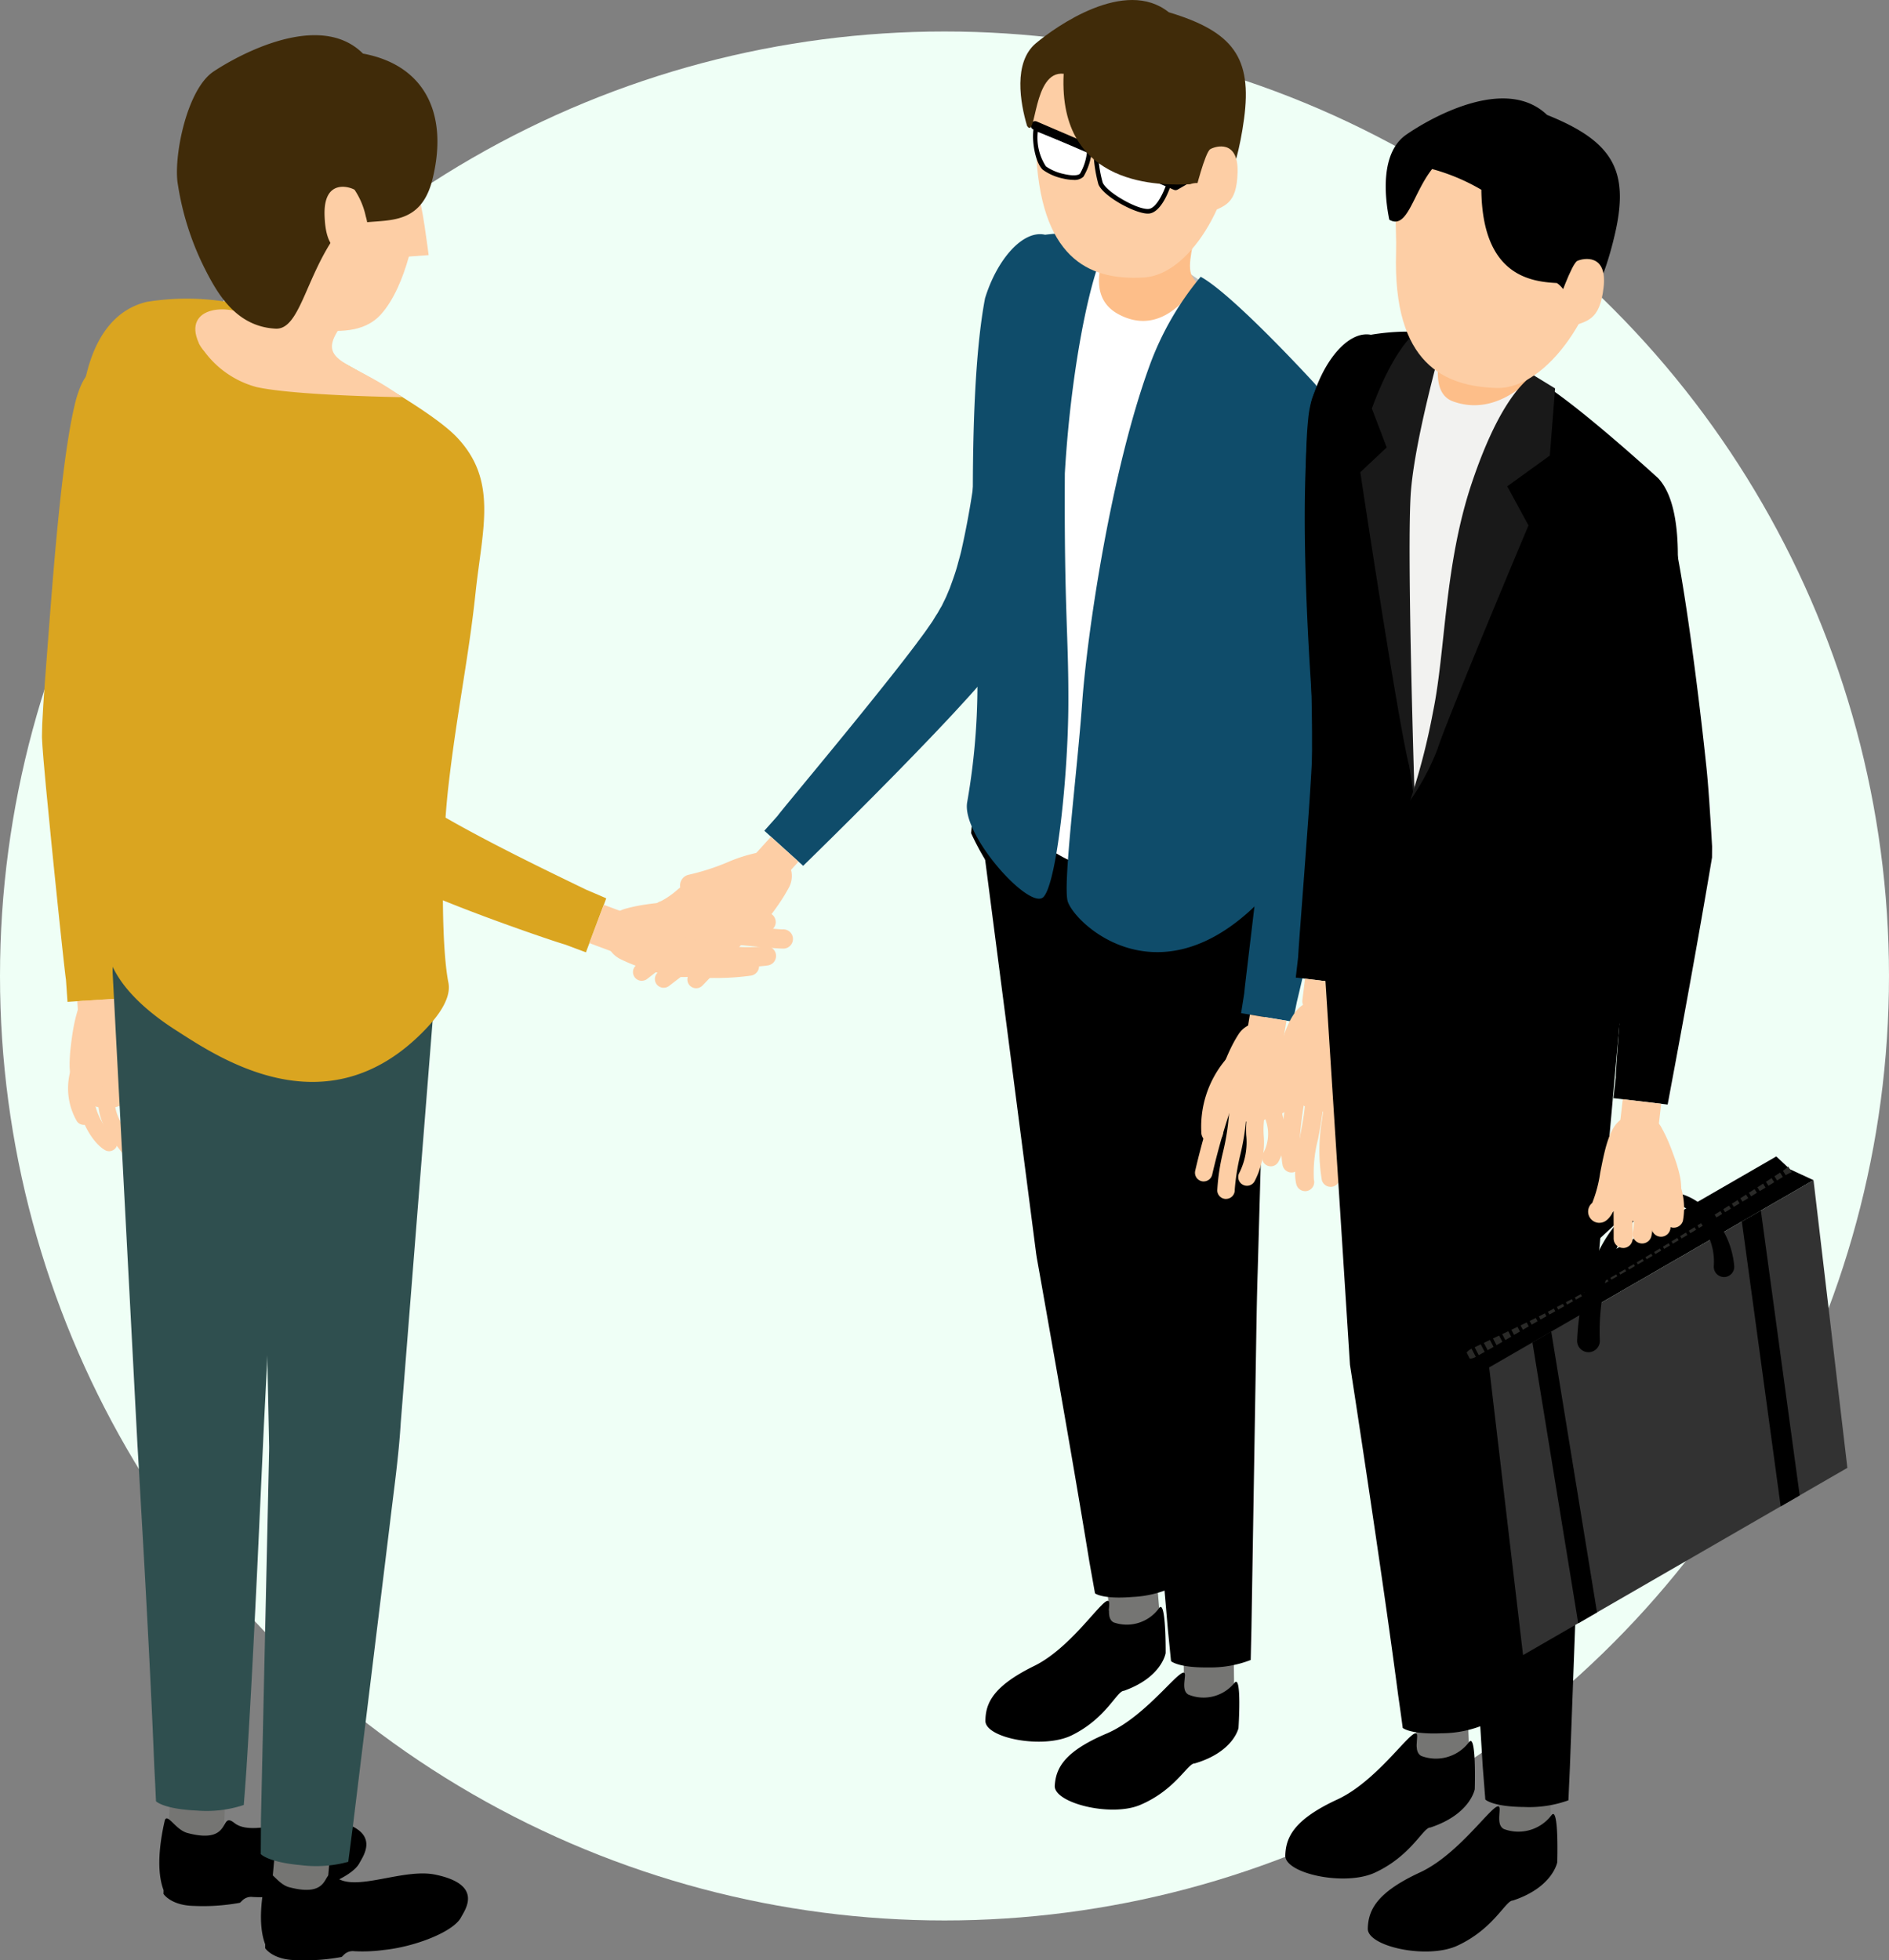 <svg xmlns="http://www.w3.org/2000/svg" xmlns:xlink="http://www.w3.org/1999/xlink" width="180" height="186.786" viewBox="0 0 180 186.786">
  <rect x="0" y="0" width="180" height="186.786" fill="#808080" stroke="none"/>
  <defs>
    <clipPath id="clip-path">
      <rect id="長方形_91" data-name="長方形 91" width="172.036" height="186.786" fill="none"/>
    </clipPath>
  </defs>
  <g id="グループ_255" data-name="グループ 255" transform="translate(-220 -3303)">
    <circle id="楕円形_29" data-name="楕円形 29" cx="90" cy="90" r="90" transform="translate(220 3306)" fill="#effff6"/>
    <g id="グループ_104" data-name="グループ 104" transform="translate(224 3303)">
      <g id="グループ_103" data-name="グループ 103" clip-path="url(#clip-path)">
        <path id="パス_675" data-name="パス 675" d="M316.464,474.771l.233-.206.145-.137.072-.07.088-.09.172-.185c.064-.072.137-.161.2-.243a5.207,5.207,0,0,0,.43-.639,4.485,4.485,0,0,0,.576-2.363l-.01-.189,0-.048-.008-.1-.016-.192-.127-1.534-4.755.413.124,1.5.016.187.008.094,0,.047,0,.024,0-.014a.294.294,0,0,1,.032-.168,1.854,1.854,0,0,1-.289.286,1.311,1.311,0,0,0-.408.77.959.959,0,0,0-.01.266.579.579,0,0,0,.071.241.372.372,0,0,0,.344.2l.269.013a.172.172,0,0,1,.1.019.793.793,0,0,1,.2.094c.021.021.111.067.177.115a1.691,1.691,0,0,1,.208.168l.026.025.046.036.093.076c.061.052.123.106.184.163s.122.117.182.179.1.11.244.248q.36.353.719.75l.352.4.023.006a.317.317,0,0,0,.042.006.365.365,0,0,0,.071-.029.926.926,0,0,0,.179-.126" transform="translate(-211.925 -317.467)" fill="#757573"/>
        <path id="パス_676" data-name="パス 676" d="M291.475,226.5a6.253,6.253,0,0,0-6.175-5.679l-3.17.195c-3.053.187-6.084,2.615-5.691,5.661l4.646,35.86.582,4.5.145,1.126.073.563.036.281.058.377.4,2.238,1.575,8.925c1.039,5.951,2.073,11.906,3.044,17.854l.53,2.966s.7.585,3.584.344a10.243,10.243,0,0,0,3.981-1l-.162-3.052c-.385-5.992-.827-11.936-1.274-17.888l-.687-8.922-.176-2.231-.035-.467,0-.077,0-.139-.008-.279-.035-1.113-.137-4.452Z" transform="translate(-187.186 -149.538)"/>
        <path id="パス_677" data-name="パス 677" d="M341.085,494.054l.232-.96.105-.944-.031-2.035-4.772.071.031,2.037.028-.25-.232.96a.976.976,0,0,0,.719,1.178l2.742.663a.976.976,0,0,0,1.178-.719" transform="translate(-227.829 -331.914)" fill="#757573"/>
        <path id="パス_678" data-name="パス 678" d="M330.337,257.167a6.263,6.263,0,0,0-5.838-6.043l-3.176.012c-3.058.011-6.224,2.254-6.007,5.308l2.57,34.376c.112,1.439.2,2.878.331,4.316l.371,4.316.743,8.631,1.485,17.257.3,3.014s.655.639,3.553.6a10.533,10.533,0,0,0,4.04-.709l.07-3.016.281-17.017.141-8.507c.049-2.836.081-5.671.175-8.508Z" transform="translate(-213.531 -170.066)"/>
        <path id="パス_679" data-name="パス 679" d="M311.386,494.093c.1-1.643-3.4,3.776-7.468,5.5s-4.832,3.321-4.937,4.964,5.335,3.021,8.132,1.839c3.391-1.433,4.545-4,5.2-3.957,3.7-1.084,4.174-3.363,4.174-3.363s.339-5.217-.384-4.314a3.79,3.79,0,0,1-4.393,1.116c-.566-.33-.366-1.153-.326-1.781" transform="translate(-202.474 -334.402)"/>
        <path id="パス_680" data-name="パス 680" d="M290.307,472.885c.013-1.646-3.181,3.961-7.148,5.906s-4.637,3.587-4.65,5.233,5.5,2.717,8.222,1.38c3.305-1.621,4.313-4.248,4.972-4.243,3.632-1.289,3.979-3.592,3.979-3.592s.046-5.228-.626-4.286a3.79,3.79,0,0,1-4.323,1.361c-.583-.3-.431-1.131-.426-1.76" transform="translate(-188.611 -320.044)"/>
        <path id="パス_681" data-name="パス 681" d="M239.411,107.74A70.99,70.99,0,0,0,241.853,94.2a83.662,83.662,0,0,0,.328-11.8,14.708,14.708,0,0,0-.2-1.6,4.137,4.137,0,0,0-3.374-3.1,3.374,3.374,0,0,0-3.381,2.5,9.745,9.745,0,0,0-.428,1.858c-.378,2.778-.619,7.064-1.031,11.411A81.786,81.786,0,0,1,232,105.166c-.089.371-.208.775-.33,1.233s-.28.941-.46,1.45l-.285.79-.335.8c-.12.269-.255.524-.385.8-.065.141-.143.25-.215.381l-.11.191-.055.1-.028.049-.014.025-.007.013-.137.212q-.171.271-.341.558c-.136.21-.323.465-.485.7-.321.476-.724.994-1.1,1.509-.78,1.035-1.615,2.109-2.464,3.18-1.7,2.145-3.441,4.293-5.013,6.211-3.145,3.838-5.592,6.768-5.716,6.972l-1.271,1.428,3.7,3.343,1.374-1.348c1.586-1.553,4.578-4.514,7.867-7.875,1.643-1.686,3.363-3.462,5.016-5.24.827-.9,1.638-1.769,2.421-2.672l.582-.666.58-.7.284-.346c.048-.06.091-.107.144-.178l.159-.217.615-.863L236,115l-.153.237,0,0,0-.005.014-.019.027-.039.054-.078.107-.156.21-.31c.136-.2.282-.41.4-.607.229-.393.453-.777.658-1.148l.53-1.062c.167-.342.3-.664.435-.978.284-.629.472-1.191.672-1.709.183-.514.325-.972.455-1.378" transform="translate(-144.416 -52.607)" fill="#0f4c6a"/>
        <path id="パス_682" data-name="パス 682" d="M213.267,250.869l1.335-1.475-2.624-2.37-1.33,1.469a.8.8,0,0,0,.056,1.124l1.435,1.307a.8.8,0,0,0,1.127-.056" transform="translate(-142.516 -167.289)" fill="#fdcea5"/>
        <path id="パス_683" data-name="パス 683" d="M192.444,255.537a6.585,6.585,0,0,1,1.2-1.239,16.029,16.029,0,0,1,1.413-1c.489-.315.988-.62,1.5-.91a16.971,16.971,0,0,1,1.6-.8,2.323,2.323,0,0,1,2.957,3.219,16.913,16.913,0,0,1-.93,1.53c-.333.485-.679.956-1.035,1.417a16.017,16.017,0,0,1-1.121,1.322,6.583,6.583,0,0,1-1.336,1.088,3.213,3.213,0,0,1-4.249-4.627" transform="translate(-129.927 -170.256)" fill="#fdcea5"/>
        <path id="パス_684" data-name="パス 684" d="M177.726,266.975a.836.836,0,0,1-.45-1.542l6.7-4.267a.836.836,0,0,1,.9,1.411l-6.7,4.267a.832.832,0,0,1-.448.131" transform="translate(-119.793 -176.778)" fill="#fdcea5"/>
        <path id="パス_685" data-name="パス 685" d="M189.431,255.441a1.045,1.045,0,0,1-.208-2.07,22.1,22.1,0,0,0,3.569-1.138,14.824,14.824,0,0,1,4.26-1.172,1.045,1.045,0,0,1,.151,2.085,13.1,13.1,0,0,0-3.661,1.038,24.076,24.076,0,0,1-3.9,1.235,1.056,1.056,0,0,1-.209.021" transform="translate(-127.579 -170.021)" fill="#fdcea5"/>
        <path id="パス_686" data-name="パス 686" d="M175.325,273.3a.836.836,0,0,1-.514-1.5l7.817-6.07a.836.836,0,0,1,1.026,1.321l-7.817,6.069a.833.833,0,0,1-.512.176" transform="translate(-118.167 -179.84)" fill="#fdcea5"/>
        <path id="パス_687" data-name="パス 687" d="M181.775,277.615a.836.836,0,0,1-.509-1.5l6.528-5a.836.836,0,0,1,1.016,1.328l-6.528,5a.831.831,0,0,1-.507.172" transform="translate(-122.535 -183.489)" fill="#fdcea5"/>
        <path id="パス_688" data-name="パス 688" d="M191.35,274.113a.836.836,0,0,1-.6-1.414c.052-.054,5.189-5.419,6.334-6.709a.836.836,0,0,1,1.251,1.11c-1.167,1.314-6.165,6.534-6.377,6.755a.834.834,0,0,1-.6.258" transform="translate(-129.019 -179.942)" fill="#fdcea5"/>
        <path id="パス_689" data-name="パス 689" d="M364.488,142.988c-.464-7.116-1.41-18.126-2.342-23.248a15.63,15.63,0,0,0-.372-1.545c-1.668-3.636-5.788-3.722-6.78.092a9.522,9.522,0,0,0-.226,1.93c-.145,5.414,1.213,16.532,1.872,22.787.089.851.2,1.948.336,3.217,0,.2,0,.414.016.634q-.02.464-.041.954c-.009.32-.035.674-.063,1.037s-.053.729-.079,1.1c-.246,3.027-.622,6.513-.992,9.811-.745,6.6-1.489,12.511-1.525,13.079-.284,1.791-.3,1.89-.3,1.89l4.92.816s.095-.392.392-1.882c.512-2.117,1.882-8.05,3.157-14.252.636-3.107,1.254-6.262,1.706-9.117.11-.72.219-1.4.3-2.12q.03-.263.061-.52c.019-.174.042-.322.051-.559.022-.422.043-.868.047-1.236-.04-1.137-.085-2.114-.135-2.873" transform="translate(-239.73 -78.183)" fill="#0f4c6a"/>
        <path id="パス_690" data-name="パス 690" d="M359.043,302.078l.327-1.961-3.488-.579-.326,1.955a.8.8,0,0,0,.654.917l1.914.324a.8.8,0,0,0,.918-.656" transform="translate(-240.782 -202.853)" fill="#fdcea5"/>
        <path id="パス_691" data-name="パス 691" d="M314.195,69.9l4,1.463,3.92,2.631-.148,2.044-9.113-3.886Z" transform="translate(-211.873 -47.335)" fill="#c0c0be"/>
        <path id="パス_692" data-name="パス 692" d="M304.955,60.785c.948.957,6.813,1.381,7.8,1.737-.21,1.51-1.006,3.973-.461,4.926,1.029,1.8,3.34,3.188,6.69,6.384l-11.875.522v0l-7.774-8.67c3.111,1.281,4.6.8,5.3-.525.494-.942.336-2.914.32-4.378" transform="translate(-202.715 -41.165)" fill="#fdbe89"/>
        <path id="パス_693" data-name="パス 693" d="M283.507,231.346c5.636,3.819,14.14,3.368,16.039,1.45s1.528-4.681,1.382-6.945-2.864-7.043-2.864-7.043-22.191-11.628-22.531-9.987c-.4,1.907-1.239,11.881-1.239,11.881a25.048,25.048,0,0,0,9.212,10.644" transform="translate(-185.757 -141.31)"/>
        <path id="パス_694" data-name="パス 694" d="M291,69.29c.037.3-3.028,5.359.642,7.385,4.712,2.6,7.72-3.259,7.72-3.259l6.253,6.908-2.89,48.224s-9.4,3.87-16.708-.324c-7.611-4.365-6.732-8.411-6.732-8.411l5.236-50.29A15.5,15.5,0,0,1,291,69.29" transform="translate(-189.115 -46.76)" fill="#fff"/>
        <path id="パス_695" data-name="パス 695" d="M326.953,104.858c-.984,5.506-2.356,10.2-3.536,16.476-1.057,5.625-1.616,13.8-1.221,16.936.187,1.481-1.34,3.046-2.339,3.941-9.1,8.15-16.521,1.157-17.25-.95-.515-1.49.881-12.208,1.369-18.981.484-6.716,2.768-22.109,6.425-32.118a28.419,28.419,0,0,1,4.866-8.455c3.107,1.692,10.86,10.176,10.86,10.176,1.962,2.258,1.81,7.469.826,12.975" transform="translate(-204.855 -55.333)" fill="#0f4c6a"/>
        <path id="パス_696" data-name="パス 696" d="M274.763,75.009c-1.884,9.844-.965,30.187-.754,34.875a64.874,64.874,0,0,1-.947,13.14c-.579,3.134,6,10.413,7.274,9.037s2.334-11.573,2.364-18.322-.406-8.835-.335-22.039c.647-11.228,2.971-21.559,4.542-22.274-2.273-1.045-6.424-.463-6.424-.463-2.089-.487-4.57,2.312-5.719,6.045" transform="translate(-184.898 -46.594)" fill="#0f4c6a"/>
        <path id="パス_697" data-name="パス 697" d="M311.467,15.744c.338,5.8-3.839,13.808-8.561,14.083s-9.653-1.294-10.248-11.521c-.139-2.379-.775-4.721-.15-7.614.385-1.781,2.132-3.654,4.712-4.672,9.68-3.821,13.91,3.926,14.248,9.724" transform="translate(-197.908 -3.387)" fill="#fdcea5"/>
        <path id="パス_698" data-name="パス 698" d="M293.308,37.96c-.224,1.186.187,3.215.806,3.766s3.008,1.291,3.558.672a5.848,5.848,0,0,0,.74-2.389Z" transform="translate(-198.592 -25.707)" fill="#fff"/>
        <path id="パス_699" data-name="パス 699" d="M296.438,42.215a4.635,4.635,0,0,1-1.027-.137,5.038,5.038,0,0,1-1.9-.824c-.717-.638-1.1-2.778-.876-3.971l.05-.262,5.507,2.21-.018.165a5.933,5.933,0,0,1-.8,2.512,1.242,1.242,0,0,1-.941.307m-3.41-4.583a5.029,5.029,0,0,0,.774,3.294,4.76,4.76,0,0,0,1.709.725c.757.18,1.361.166,1.539-.035a5.046,5.046,0,0,0,.666-2.1Z" transform="translate(-198.134 -25.071)"/>
        <path id="パス_700" data-name="パス 700" d="M311.092,45.026a13.877,13.877,0,0,0,.457,2.953c.431,1.035,3.433,2.712,4.568,2.646s1.954-2.567,1.972-2.756-7-2.843-7-2.843" transform="translate(-210.677 -30.492)" fill="#fff"/>
        <path id="パス_701" data-name="パス 701" d="M315.555,50.164c-1.237,0-4.231-1.634-4.71-2.782a13.794,13.794,0,0,1-.473-3.025l-.02-.338.317.12c7.172,2.713,7.157,2.862,7.138,3.069-.017.179-.86,2.878-2.178,2.954l-.074,0m-4.72-5.493a11.411,11.411,0,0,0,.416,2.542c.379.908,3.258,2.576,4.353,2.511.835-.048,1.58-1.908,1.738-2.446-.649-.346-4.13-1.7-6.506-2.607" transform="translate(-210.176 -29.81)"/>
        <path id="パス_702" data-name="パス 702" d="M305.7,42.341a.414.414,0,0,1-.163-.034l-13.383-5.744a.413.413,0,1,1,.326-.76l13.192,5.663,5.274-3.067a.413.413,0,1,1,.415.715l-5.453,3.171a.413.413,0,0,1-.208.056" transform="translate(-197.684 -24.223)"/>
        <path id="パス_703" data-name="パス 703" d="M302.978,1.169c6.167,1.856,7.942,4.359,7.171,10.137s-2.553,8.277-2.553,8.277-.586-2.73-2.6-2.027c-2.53.1-12.585.44-12.038-10.527-2.964-.33-2.573,6.392-3.49,4.96-.648-2.177-1.33-6.047.844-7.867,1.874-1.57,8.494-6.293,12.663-2.953" transform="translate(-195.603 0)" fill="#402b09"/>
        <path id="パス_704" data-name="パス 704" d="M341.537,49.634c1.65-.748,2.819-.816,2.9-3.948s-2.1-2.484-2.6-2.194-1.454,4.124-1.454,4.124Z" transform="translate(-230.51 -29.278)" fill="#fdcea5"/>
        <path id="パス_705" data-name="パス 705" d="M347.269,308.428a4.533,4.533,0,0,1,.153-1.417,11.064,11.064,0,0,1,.463-1.361c.181-.449.375-.9.589-1.338a12.258,12.258,0,0,1,.739-1.311,2.369,2.369,0,0,1,4.277.771,12.239,12.239,0,0,1,.235,1.486c.046.49.072.976.085,1.46a11.133,11.133,0,0,1-.041,1.437,4.534,4.534,0,0,1-.352,1.381,3.226,3.226,0,0,1-6.146-1.107" transform="translate(-235.171 -204.483)" fill="#fdcea5"/>
        <path id="パス_706" data-name="パス 706" d="M341.213,327.475a.831.831,0,0,1-.808-1.03,70.662,70.662,0,0,1,2.237-7.669c.117-.33.217-.609.3-.875a.831.831,0,0,1,1.585.5c-.09.283-.2.579-.32.929a69.21,69.21,0,0,0-2.189,7.51.832.832,0,0,1-.806.632" transform="translate(-230.513 -214.895)" fill="#fdcea5"/>
        <path id="パス_707" data-name="パス 707" d="M343.268,319.972h-.035a1.039,1.039,0,0,1-1-1.073,9.921,9.921,0,0,1,2.276-6.813,1.039,1.039,0,0,1,1.689,1.212,7.916,7.916,0,0,0-1.888,5.67,1.039,1.039,0,0,1-1.038,1" transform="translate(-231.763 -211.057)" fill="#fdcea5"/>
        <path id="パス_708" data-name="パス 708" d="M347.781,333.185a.831.831,0,0,1-.83-.8,19.9,19.9,0,0,1,.534-3.608,22.819,22.819,0,0,0,.637-4.585.831.831,0,0,1,1.655-.155,22.194,22.194,0,0,1-.661,5.063,21.13,21.13,0,0,0-.5,3.215.831.831,0,0,1-.8.865h-.036" transform="translate(-234.96 -218.937)" fill="#fdcea5"/>
        <path id="パス_709" data-name="パス 709" d="M353.975,333.589a.832.832,0,0,1-.718-1.249,6.474,6.474,0,0,0,.648-3.584,10.351,10.351,0,0,1,.153-2.363.831.831,0,0,1,1.624.356,8.994,8.994,0,0,0-.114,1.986,8,8,0,0,1-.873,4.44.83.83,0,0,1-.719.414" transform="translate(-239.156 -220.596)" fill="#fdcea5"/>
        <path id="パス_710" data-name="パス 710" d="M361,329.434a.832.832,0,0,1-.718-1.249,3.865,3.865,0,0,0,.26-3.078,6.708,6.708,0,0,1-.194-2.015.831.831,0,0,1,1.655.16,5.389,5.389,0,0,0,.169,1.525,5.467,5.467,0,0,1-.452,4.243.831.831,0,0,1-.719.414" transform="translate(-243.911 -218.295)" fill="#fdcea5"/>
        <path id="パス_711" data-name="パス 711" d="M8.4,301.618a5.917,5.917,0,0,1-.239-1.677,14.485,14.485,0,0,1,.1-1.7c.063-.57.14-1.141.238-1.714a15.586,15.586,0,0,1,.4-1.727,2.522,2.522,0,0,1,4.679-.361,15.573,15.573,0,0,1,.663,1.644c.185.551.349,1.1.5,1.657a14.488,14.488,0,0,1,.361,1.668,5.929,5.929,0,0,1,.021,1.694,3.464,3.464,0,0,1-6.725.519" transform="translate(-5.526 -198.436)" fill="#fdcea5"/>
        <path id="パス_712" data-name="パス 712" d="M25.752,327.8a.794.794,0,0,1-.651-.338c-.105-.15-2.587-3.714-2.981-6.506a.794.794,0,1,1,1.572-.222c.341,2.419,2.686,5.782,2.709,5.816a.794.794,0,0,1-.649,1.25" transform="translate(-14.974 -216.745)" fill="#fdcea5"/>
        <path id="パス_713" data-name="パス 713" d="M25.281,310.148a.992.992,0,0,1-.989-.93,4.84,4.84,0,0,0-1.185-2.931A10.792,10.792,0,0,1,21.371,303a.992.992,0,1,1,1.891-.6,8.85,8.85,0,0,0,1.456,2.733,6.748,6.748,0,0,1,1.555,3.966.992.992,0,0,1-.928,1.053l-.064,0" transform="translate(-14.441 -204.319)" fill="#fdcea5"/>
        <path id="パス_714" data-name="パス 714" d="M19.6,327.049a.791.791,0,0,1-.626-.305l-.057-.073c-1.458-1.864-2.609-3.337-2.288-5.9a.794.794,0,0,1,1.575.2c-.239,1.907.59,2.967,1.963,4.724l.057.073a.794.794,0,0,1-.625,1.283" transform="translate(-11.227 -216.762)" fill="#fdcea5"/>
        <path id="パス_715" data-name="パス 715" d="M13.332,325.263a.79.79,0,0,1-.409-.114c-1.609-.97-2.98-4.207-2.62-6.186a.794.794,0,0,1,1.562.285,5.694,5.694,0,0,0,1.877,4.542.794.794,0,0,1-.41,1.474" transform="translate(-6.938 -215.566)" fill="#fdcea5"/>
        <path id="パス_716" data-name="パス 716" d="M9.19,320.456a.789.789,0,0,1-.669-.368,6.272,6.272,0,0,1-.657-4.57.794.794,0,0,1,1.541.384,4.735,4.735,0,0,0,.46,3.34.795.795,0,0,1-.675,1.214" transform="translate(-5.207 -213.267)" fill="#fdcea5"/>
        <path id="パス_717" data-name="パス 717" d="M9.058,134.779c.854-7.083,2.081-18.142,2.126-23.39a17.1,17.1,0,0,0-.065-1.744c-1.006-4.276-5.433-5.317-7.346-1.394a10.632,10.632,0,0,0-.668,2.046c-1.28,5.363-2.09,16.718-2.583,23.115-.066.873-.152,2-.251,3.3-.045.658-.093,1.361-.144,2.1q-.032.569-.066,1.165-.016.3-.032.605c-.006.091-.009.226-.012.354l-.009.385L0,141.707a3.654,3.654,0,0,0,.006.368q.019.342.039.688.049.631.1,1.278c.075.836.151,1.688.228,2.547l.5,5.121c.674,6.731,1.317,12.725,1.412,13.3l.148,2.11,5.487-.35s0-.444-.045-2.113c.044-2.195.079-8.35.1-14.7.006-1.582.012-3.178.018-4.729.007-.761.015-1.511.021-2.243,0-.382.019-.661.028-.971.025-.276.064-.456.09-.708l.538-3.679c.17-1.123.3-2.085.394-2.842" transform="translate(0 -71.654)" fill="#daa520"/>
        <path id="パス_718" data-name="パス 718" d="M14.455,296.975l-.14-2.182-3.89.248.14,2.185a.878.878,0,0,0,.933.821l2.136-.139a.878.878,0,0,0,.821-.932" transform="translate(-7.06 -199.639)" fill="#fdcea5"/>
        <path id="パス_719" data-name="パス 719" d="M42.462,535.595l.034-.455.023-.431.046-.86c.033-.577.058-1.144.079-1.705l-5.257-.224c-.021.554-.046,1.106-.077,1.655s-.05,1.107-.1,1.643a1.093,1.093,0,0,0,.992,1.149l3.1.3a1.1,1.1,0,0,0,1.16-1.07" transform="translate(-25.2 -360.225)" fill="#757573"/>
        <path id="パス_720" data-name="パス 720" d="M37.4,276.576a6.907,6.907,0,0,0-6.286-6.809l-3.5-.066c-3.372-.064-6.917,2.329-6.754,5.7l1.984,37.733.248,4.738.126,2.381.14,2.367.539,9.456c.345,6.3.678,12.611.928,18.9q.091,1.659.163,3.31s.682.739,3.874.886a11.291,11.291,0,0,0,4.49-.529q.138-1.7.252-3.379c.4-6.284.713-12.512,1.015-18.75l.433-9.353.216-4.647.237-4.661Z" transform="translate(-14.124 -182.646)" fill="#2f4f4f"/>
        <path id="パス_721" data-name="パス 721" d="M41.763,537.228c1.8,1.489,6.4-.856,9.472-.226,4.65.955,2.846,3.352,2.465,4.074-.738,1.395-4.421,2.807-7.35,3.106a14.875,14.875,0,0,1-2.807.12,1.183,1.183,0,0,0-.987.321l-.234.227a19.315,19.315,0,0,1-4.388.3c-2.191-.034-2.9-1.14-2.9-1.14l.005-.365c-.7-1.837-.373-4.5.1-6.572.208-.909,1.009.819,2.174,1.129,4.365,1.163,3.008-2.089,4.451-.971" transform="translate(-23.453 -363.537)"/>
        <path id="パス_722" data-name="パス 722" d="M72.981,551.495l.3-3.328-5.241-.467-.3,3.319a1.075,1.075,0,0,0,.974,1.168l3.1.283a1.077,1.077,0,0,0,1.169-.976" transform="translate(-45.872 -370.913)" fill="#757573"/>
        <path id="パス_723" data-name="パス 723" d="M80.791,285.242a6.923,6.923,0,0,0-6.082-7.022l-3.5-.17c-3.368-.162-6.981,2.114-6.916,5.472l.821,38.957.05,2.451.025,1.226c0,.408-.015.815-.022,1.222l-.108,4.888-.216,9.782-.434,19.583-.019,3.334s.643.775,3.826,1.06a11.579,11.579,0,0,0,4.512-.317l.43-3.312,2.354-19.247,1.177-9.628c.379-3.21.844-6.417,1.038-9.639Z" transform="translate(-43.542 -188.295)" fill="#2f4f4f"/>
        <path id="パス_724" data-name="パス 724" d="M71.763,553.229c1.8,1.489,6.4-.856,9.472-.226,4.65.955,2.846,3.352,2.465,4.074-.738,1.395-4.421,2.807-7.35,3.106a14.877,14.877,0,0,1-2.808.12,1.183,1.183,0,0,0-.986.321l-.234.227a19.311,19.311,0,0,1-4.387.3c-2.191-.034-2.9-1.14-2.9-1.14l.005-.365c-.7-1.837-.373-4.5.1-6.573.208-.909,1.009.819,2.174,1.129,4.365,1.163,3.008-2.089,4.451-.971" transform="translate(-43.769 -374.372)"/>
        <path id="パス_725" data-name="パス 725" d="M87.662,165.976c.757-3.183,1.9-7.4,2.947-11.388s2.01-7.794,2.455-10.272c.123-.688.2-1.267.239-1.722-.241-4.365-4.4-6.208-6.987-2.663a10.566,10.566,0,0,0-1.018,1.907,80.382,80.382,0,0,0-3.328,10.4c-1.073,4.062-2.02,8.278-2.635,11.421-.169.858-.381,1.956-.577,3.37l-.037.267q-.016.147-.033.3c-.021.2-.044.392-.062.617q-.02.367-.041.744c0,.163,0,.36.009.54l.013.277c0,.054,0,.075.012.156q.018.153.044.307a5.211,5.211,0,0,0,.134.593q.076.238.17.472c.031.075.066.16.1.225l.091.178c.062.118.127.236.2.352.127.2.247.369.379.551q.175.216.359.426a9.945,9.945,0,0,0,1.292,1.167,20.375,20.375,0,0,0,2.369,1.533c.78.442,1.561.841,2.345,1.221,1.568.76,3.15,1.444,4.693,2.08,3.084,1.266,6.009,2.33,8.234,3.114s3.749,1.278,4.021,1.351l2,.747,1.938-5.145s-.4-.182-1.923-.828c-.94-.46-2.736-1.318-4.953-2.418s-4.859-2.443-7.438-3.879c-1.285-.718-2.557-1.46-3.7-2.2-.571-.369-1.109-.738-1.578-1.09a7.7,7.7,0,0,1-1.055-.915c-.031-.045-.072-.091-.063-.1v0h0s.006-.006-.02.016c-.07.062-.159.129-.217.185q-.183.171-.378.329t-.4.3c-.129.095-.221.175-.341.256s-.232.154-.353.223-.19.125-.3.179a2.574,2.574,0,0,1-.3.142,1.854,1.854,0,0,1-.229.1c-.039.014-.079.026-.121.037a.644.644,0,0,0-.1.028.7.7,0,0,1-.162.034l-.044,0h-.011c.5-.042-1.126.094,1.109-.094l.117-.015q.235-.029.469-.05.468-.041.933-.049t.924.016l.052,0v.038l.02-.092.017-.1.007-.047.015-.077c.044-.208.073-.389.129-.627.194-.89.418-1.768.577-2.439" transform="translate(-53.219 -93.499)" fill="#daa520"/>
        <path id="パス_726" data-name="パス 726" d="M164.978,267.867l-2.033-.756-1.374,3.647,2.065.768a.882.882,0,0,0,1.134-.523l.721-2.015a.873.873,0,0,0-.514-1.122" transform="translate(-109.419 -180.893)" fill="#fdcea5"/>
        <path id="パス_727" data-name="パス 727" d="M51.159,88.109,55.678,89.4,60.2,91.982v2.259L49.868,90.691Z" transform="translate(-33.771 -59.669)" fill="#c0c0be"/>
        <path id="パス_728" data-name="パス 728" d="M31.959,268.034c6.5,3.753,15.816,2.582,17.753.323s1.309-5.268.968-7.747-3.708-7.519-3.708-7.519S21.648,242.065,21.4,243.9c-.283,2.128-.42,13.164-.42,13.164a27.615,27.615,0,0,0,10.975,10.975" transform="translate(-14.211 -165.032)" fill="#2f4f4f"/>
        <path id="パス_729" data-name="パス 729" d="M49.364,116.2c.646-6.133,2.16-10.7-1.775-14.848S25.646,88.477,25.639,88.445a23.878,23.878,0,0,0-7.585,0c-2.744.646-4.842,2.905-5.81,7.1-1.291,10.975,1.332,33.272,1.937,38.411a71.527,71.527,0,0,1,0,14.525c-.388,3.492,2.582,6.778,6.617,9.361s14.364,9.683,23.724,0c1.028-1.063,2.582-2.905,2.259-4.519-.683-3.416-.717-12.452,0-18.721.8-7,1.937-12.266,2.582-18.4" transform="translate(-8.053 -59.683)" fill="#daa520"/>
        <path id="パス_730" data-name="パス 730" d="M50.761,92.274c-2.093-1.645-6.778-1.291-5.165,2.259s9.683,1.291,5.165-2.259" transform="translate(-30.654 -61.85)" fill="#fdcea5"/>
        <path id="パス_731" data-name="パス 731" d="M50.812,86.255c1.118.977,7.924,2.915,9.038,3.228-2.582,3.551.968,3.228,5.81,6.778,0,0-10.212-.146-13.88-.968a9.1,9.1,0,0,1-5.487-4.2,6.14,6.14,0,0,0,4.519-4.842" transform="translate(-31.35 -58.413)" fill="#fdcea5"/>
        <path id="パス_732" data-name="パス 732" d="M67.567,28.882c-.189,3.685-1.327,9.144-3.651,11.786-1.709,1.943-4.275,1.672-6.482,1.559-5.208-.268-11.369-1.525-10.79-12.8.135-2.624-.28-5.267.753-8.362.637-1.906,2.777-3.747,5.727-4.553C64.194,13.486,67.9,22.486,67.567,28.882" transform="translate(-31.563 -10.771)" fill="#fdcea5"/>
        <path id="パス_733" data-name="パス 733" d="M107.688,58.13c.322.016,1.008,5.546,1.008,5.546l-2.6.19Z" transform="translate(-71.853 -39.367)" fill="#fdcea5"/>
        <path id="パス_734" data-name="パス 734" d="M57.552,12.14c5.905,1.088,8.178,5.734,6.637,11.973s-7.221,2.463-9.329,5.48c-2.794,4.058-3.365,8.877-5.622,8.761-3.868-.2-5.637-3.522-6.81-5.844a26.969,26.969,0,0,1-2.5-7.886c-.448-2.464.793-9.04,3.4-10.774,2.243-1.494,10.067-5.873,14.233-1.71" transform="translate(-26.977 -7.036)" fill="#402b09"/>
        <path id="パス_735" data-name="パス 735" d="M86.64,62.19c-1.825-.812-3.114-.878-3.224-4.33s2.3-2.754,2.854-2.438a7.261,7.261,0,0,1,1.07,2.529,4.75,4.75,0,0,1-.409,3.726Z" transform="translate(-56.489 -37.344)" fill="#fdcea5"/>
        <path id="パス_736" data-name="パス 736" d="M174.406,273.358a5.886,5.886,0,0,1-1.705-.05,14.322,14.322,0,0,1-1.672-.4c-.555-.162-1.108-.339-1.659-.537a15.543,15.543,0,0,1-1.643-.7,2.58,2.58,0,0,1,.454-4.769,15.553,15.553,0,0,1,1.746-.382c.579-.091,1.155-.16,1.73-.214a14.394,14.394,0,0,1,1.717-.074,5.886,5.886,0,0,1,1.684.272,3.539,3.539,0,0,1-.653,6.854" transform="translate(-112.64 -180.294)" fill="#fdcea5"/>
        <path id="パス_737" data-name="パス 737" d="M195.325,269.937c-1.646,0-4.249-.252-6.15-.436-.763-.074-1.422-.137-1.837-.167a.916.916,0,1,1,.13-1.828c.438.031,1.107.1,1.883.171,1.864.18,4.416.427,5.973.427a.917.917,0,0,1,0,1.833" transform="translate(-126.293 -181.158)" fill="#fdcea5"/>
        <path id="パス_738" data-name="パス 738" d="M181.32,263.619a1.146,1.146,0,0,1-.305-2.25,7.872,7.872,0,0,0,1.581-1.106c.4-.324.815-.659,1.2-.916a1.146,1.146,0,1,1,1.271,1.906c-.3.2-.656.488-1.034.792a7.616,7.616,0,0,1-2.408,1.531,1.134,1.134,0,0,1-.307.042" transform="translate(-122.018 -175.504)" fill="#fdcea5"/>
        <path id="パス_739" data-name="パス 739" d="M200,274.783c-.487,0-1.589-.1-4.544-.38-1.124-.1-2.466-.231-3.085-.279a.915.915,0,0,1-.319.006c-1-.155-.955-.9-.937-1.053.072-.58.5-.847,1.269-.79.19.014.464.036.795.066.652.057,1.531.139,2.447.225,1.668.156,3.936.368,4.353.378a.917.917,0,0,1,.5,1.732.841.841,0,0,1-.478.094m-.34-1.734h0m0,0h0" transform="translate(-129.424 -184.394)" fill="#fdcea5"/>
        <path id="パス_740" data-name="パス 740" d="M193.331,279.278a22.647,22.647,0,0,1-6.676-1.129.916.916,0,0,1,.579-1.739,18.5,18.5,0,0,0,7.646.931.916.916,0,1,1,.269,1.813,12.487,12.487,0,0,1-1.817.124" transform="translate(-125.982 -187.158)" fill="#fdcea5"/>
        <path id="パス_741" data-name="パス 741" d="M186.042,283.732a21.437,21.437,0,0,1-5.353-.572.916.916,0,1,1,.511-1.76,23.868,23.868,0,0,0,8,.3.916.916,0,1,1,.268,1.813,24.161,24.161,0,0,1-3.429.223" transform="translate(-121.918 -190.544)" fill="#fdcea5"/>
        <path id="パス_742" data-name="パス 742" d="M367.928,303.516a5.666,5.666,0,0,1-.192-1.617,13.881,13.881,0,0,1,.136-1.634c.074-.546.161-1.093.269-1.641a14.907,14.907,0,0,1,.428-1.65,2.437,2.437,0,0,1,4.524-.242,14.914,14.914,0,0,1,.6,1.595c.166.534.311,1.068.443,1.6a13.866,13.866,0,0,1,.31,1.611,5.675,5.675,0,0,1-.019,1.628,3.345,3.345,0,0,1-6.5.348" transform="translate(-249.038 -199.99)" fill="#fdcea5"/>
        <path id="パス_743" data-name="パス 743" d="M366.832,323.9a.867.867,0,0,1-.851-.705c-.363-1.911.146-5.04.517-7.325.125-.766.232-1.426.257-1.769a.867.867,0,1,1,1.729.127c-.031.419-.138,1.081-.275,1.92-.331,2.036-.831,5.112-.525,6.723a.867.867,0,0,1-.69,1.013.876.876,0,0,1-.163.015" transform="translate(-247.765 -212.172)" fill="#fdcea5"/>
        <path id="パス_744" data-name="パス 744" d="M362.436,306.461A1.084,1.084,0,0,1,361.419,305c.171-.464.377-1.331.6-2.249.822-3.458,1.673-7.033,3.891-7.033h.037a1.083,1.083,0,0,1,.043,2.165c-.7.493-1.514,3.9-1.863,5.369a25.2,25.2,0,0,1-.67,2.5,1.084,1.084,0,0,1-1.016.709" transform="translate(-244.714 -200.268)" fill="#fdcea5"/>
        <path id="パス_745" data-name="パス 745" d="M370.9,329.385a.867.867,0,0,1-.835-.636c-.3-1.093.021-2.819.362-4.648.286-1.528.641-3.43.385-4.182a.866.866,0,1,1,1.64-.559c.4,1.183.051,3.066-.321,5.059a12.634,12.634,0,0,0-.4,3.868.868.868,0,0,1-.836,1.1" transform="translate(-250.534 -215.879)" fill="#fdcea5"/>
        <path id="パス_746" data-name="パス 746" d="M378.158,329.78a.867.867,0,0,1-.839-.652,17.287,17.287,0,0,1,.022-5.752,22.271,22.271,0,0,0,.2-2.531.867.867,0,0,1,.85-.883.853.853,0,0,1,.883.85,23.259,23.259,0,0,1-.206,2.756A16.217,16.217,0,0,0,379,328.7a.867.867,0,0,1-.625,1.055.856.856,0,0,1-.216.027" transform="translate(-255.365 -216.685)" fill="#fdcea5"/>
        <path id="パス_747" data-name="パス 747" d="M384.172,324.18a.867.867,0,0,1-.834-.635,10.294,10.294,0,0,1-.094-3.556,21.785,21.785,0,0,0,.079-3.595.867.867,0,0,1,1.728-.137,23.255,23.255,0,0,1-.08,3.873,9.227,9.227,0,0,0,.037,2.952.867.867,0,0,1-.836,1.1" transform="translate(-259.469 -213.634)" fill="#fdcea5"/>
        <path id="パス_748" data-name="パス 748" d="M379.705,136.467a215.209,215.209,0,0,0-.679-22.443,16.323,16.323,0,0,0-.278-1.631c-1.48-3.894-5.762-4.29-7.06-.388a9.979,9.979,0,0,0-.371,2c-.531,5.2.063,15.986.225,22.023.041,1.639.115,4.239.143,7.184.011.741,0,1.478.007,2.247q-.011.535-.021,1.08c-.007.363-.038.773-.057,1.161-.092,1.587-.2,3.226-.318,4.819-.459,6.383-.918,12.1-.925,12.648l-.229,1.983,5.16.632s.082-.412.326-1.975c.42-2.054,1.531-7.8,2.565-13.805.256-1.509.511-3.014.733-4.546.1-.8.2-1.65.255-2.359.069-.74.13-1.456.178-2.132.207-2.727.318-5.025.344-6.493" transform="translate(-250.669 -73.998)"/>
        <path id="パス_749" data-name="パス 749" d="M375.733,291.417l.252-2.056-3.658-.448-.252,2.053a.83.83,0,0,0,.723.925l2.009.249a.831.831,0,0,0,.927-.724" transform="translate(-251.972 -195.657)" fill="#fdcea5"/>
        <path id="パス_750" data-name="パス 750" d="M410.673,512.508l0-.439-.014-.41-.028-.817c-.017-.547-.039-1.088-.067-1.618l-4.971.229c.028.524.049,1.045.065,1.564s.046,1.047.043,1.552a1.038,1.038,0,0,0,1.025,1l2.941.051a1.044,1.044,0,0,0,1.009-1.116" transform="translate(-274.672 -344.855)" fill="#757573"/>
        <path id="パス_751" data-name="パス 751" d="M394.1,272.325a6.533,6.533,0,0,0-6.008-6.383l-3.311-.029c-3.189-.029-6.519,2.266-6.332,5.449l2.475,38.758q1.213,7.864,2.375,15.755c.772,5.254,1.534,10.513,2.221,15.759q.228,1.556.432,3.1s.7.638,3.723.51a10.657,10.657,0,0,0,4.185-.874c-.01-1.077-.025-2.149-.048-3.208-.137-5.377-.345-10.7-.562-16.021s-.458-10.635-.714-15.964l0-.074,0-.037c.044,1.216.013.331.022.6v-.027l.006-.147.012-.293.024-.585.049-1.171.1-2.342.194-4.683.387-9.366Z" transform="translate(-256.288 -180.081)"/>
        <path id="パス_752" data-name="パス 752" d="M434.888,534.484l.021-3.145-4.976-.047-.021,3.155a1.018,1.018,0,0,0,1.01,1.025l2.941.02a1.016,1.016,0,0,0,1.024-1.008" transform="translate(-291.144 -359.801)" fill="#757573"/>
        <path id="パス_753" data-name="パス 753" d="M433.727,279.9a6.518,6.518,0,0,0-5.683-6.646l-3.305-.193c-3.184-.188-6.624,1.948-6.6,5.151l.352,37.422c-.087,6.258.47,12.543.819,18.811l1.149,18.794.248,3.154s.668.684,3.69.711a11.007,11.007,0,0,0,4.227-.636l.141-3.132.685-18.387.342-9.188.086-2.3.044-1.148.1-1.147.412-4.589Z" transform="translate(-283.173 -184.916)"/>
        <path id="パス_754" data-name="パス 754" d="M403.952,533.568c.052-1.716-3.411,4.052-7.591,5.985s-4.919,3.628-4.971,5.344,5.664,2.963,8.537,1.634c3.484-1.611,4.6-4.325,5.283-4.3,3.817-1.258,4.233-3.649,4.233-3.649s.172-5.449-.55-4.482a3.951,3.951,0,0,1-4.538,1.316c-.6-.323-.422-1.189-.4-1.844" transform="translate(-265.056 -361.129)"/>
        <path id="パス_755" data-name="パス 755" d="M379.6,512.012c.052-1.716-3.41,4.052-7.591,5.985s-4.919,3.628-4.971,5.344,5.664,2.963,8.537,1.634c3.484-1.611,4.6-4.325,5.283-4.3,3.817-1.258,4.233-3.649,4.233-3.649s.172-5.449-.55-4.482A3.951,3.951,0,0,1,380,513.857c-.6-.323-.422-1.189-.4-1.844" transform="translate(-248.564 -346.531)"/>
        <path id="パス_756" data-name="パス 756" d="M452.211,354.69a9.289,9.289,0,0,0,.024-2.494,2.046,2.046,0,0,0-.347-.92.621.621,0,0,0-.28-.2.928.928,0,0,0-.442-.029,3.17,3.17,0,0,0-1.1.4,7.659,7.659,0,0,0-1.055.729c-.334.27-.673.577-1.013.873s-.673.6-1.006.9c-.661.609-1.317,1.218-1.954,1.831a25.58,25.58,0,0,0-1.815,1.881,10.1,10.1,0,0,0-1.394,2.033,4.219,4.219,0,0,0-.483,2.1,1.083,1.083,0,0,1-2.163.133c0-.034,0-.066,0-.1v-.034a6.278,6.278,0,0,1,.96-3.033,11.888,11.888,0,0,1,1.846-2.256,35.422,35.422,0,0,1,4.28-3.442c.74-.527,1.423-1.065,2.153-1.637.372-.277.748-.555,1.158-.8a4.74,4.74,0,0,1,1.379-.628,2.188,2.188,0,0,1,.9-.041,1.817,1.817,0,0,1,.887.433,3.308,3.308,0,0,1,.863,1.45,8.943,8.943,0,0,1,.344,1.443c.084.474.138.945.195,1.412v0a.976.976,0,0,1-1.938.235,1.021,1.021,0,0,1,0-.237" transform="translate(-297.424 -236.974)"/>
        <path id="パス_757" data-name="パス 757" d="M445.654,341.4l1.31,1.225,2.24,1.035L418.3,361.5l3.228,27.414-7.486-3.04.708-26.634Z" transform="translate(-280.396 -231.202)"/>
        <path id="パス_758" data-name="パス 758" d="M427.231,366.247l3.228,27.414,5.258-3.034,1.791-1.036L455,379.491l1.811-1.046,4.551-2.627L458.137,348.4l-5.019,2.9-1.811,1.046-18.163,10.484-1.791,1.036Z" transform="translate(-289.329 -235.946)" fill="#323232"/>
        <path id="パス_759" data-name="パス 759" d="M440,394.14l4.364,26.759,1.791-1.036L441.792,393.1Z" transform="translate(-297.977 -266.217)"/>
        <path id="パス_760" data-name="パス 760" d="M501.821,358.43l3.7,27.143,1.811-1.046-3.7-27.143Z" transform="translate(-339.842 -242.027)"/>
        <path id="パス_761" data-name="パス 761" d="M514.792,344.9a3.591,3.591,0,0,0-.583.286l-.269-.423a3.585,3.585,0,0,0,.5-.406Z" transform="translate(-348.05 -233.202)" fill="#2a2a28"/>
        <path id="パス_762" data-name="パス 762" d="M512.238,346.573l-.549.339-.254-.4.54-.352Z" transform="translate(-346.353 -234.425)" fill="#2a2a28"/>
        <path id="パス_763" data-name="パス 763" d="M509.715,348.187l-.55.338-.24-.381.541-.351Z" transform="translate(-344.653 -235.532)" fill="#2a2a28"/>
        <path id="パス_764" data-name="パス 764" d="M507.188,349.8l-.55.337-.227-.361.541-.351Z" transform="translate(-342.951 -236.636)" fill="#2a2a28"/>
        <path id="パス_765" data-name="パス 765" d="M504.658,351.4l-.551.336-.214-.341.542-.35Z" transform="translate(-341.246 -237.737)" fill="#2a2a28"/>
        <path id="パス_766" data-name="パス 766" d="M502.13,353.006l-.55.335-.2-.321.542-.348Z" transform="translate(-339.543 -238.836)" fill="#2a2a28"/>
        <path id="パス_767" data-name="パス 767" d="M499.6,354.6l-.552.334-.187-.3.543-.348Z" transform="translate(-337.835 -239.931)" fill="#2a2a28"/>
        <path id="パス_768" data-name="パス 768" d="M497.057,356.2l-.553.334-.174-.281.544-.347Z" transform="translate(-336.124 -241.026)" fill="#2a2a28"/>
        <path id="パス_769" data-name="パス 769" d="M494.514,357.792l-.55.336-.165-.267.546-.343Z" transform="translate(-334.41 -242.118)" fill="#2a2a28"/>
        <path id="パス_770" data-name="パス 770" d="M491.967,359.374l-.552.335-.158-.257.547-.342Z" transform="translate(-332.688 -243.196)" fill="#2a2a28"/>
        <path id="パス_771" data-name="パス 771" d="M489.414,360.954l-.553.335-.152-.247.548-.342Z" transform="translate(-330.963 -244.272)" fill="#2a2a28"/>
        <path id="パス_772" data-name="パス 772" d="M486.859,362.53l-.553.333-.145-.237.548-.34Z" transform="translate(-329.238 -245.347)" fill="#2a2a28"/>
        <path id="パス_773" data-name="パス 773" d="M484.3,364.1l-.554.332-.138-.227.549-.339Z" transform="translate(-327.51 -246.417)" fill="#2a2a28"/>
        <path id="パス_774" data-name="パス 774" d="M481.741,365.665l-.555.331-.131-.217.55-.338Z" transform="translate(-325.78 -247.484)" fill="#2a2a28"/>
        <path id="パス_775" data-name="パス 775" d="M479.176,367.223l-.555.33-.125-.207.551-.336Z" transform="translate(-324.047 -248.546)" fill="#2a2a28"/>
        <path id="パス_776" data-name="パス 776" d="M476.605,368.775l-.556.33-.119-.2.553-.333Z" transform="translate(-322.309 -249.604)" fill="#2a2a28"/>
        <path id="パス_777" data-name="パス 777" d="M474.029,370.318l-.556.329-.116-.2.554-.331Z" transform="translate(-320.566 -250.652)" fill="#2a2a28"/>
        <path id="パス_778" data-name="パス 778" d="M471.449,371.851l-.557.326-.113-.191.555-.329Z" transform="translate(-318.82 -251.693)" fill="#2a2a28"/>
        <path id="パス_779" data-name="パス 779" d="M468.862,373.376l-.559.324-.109-.187.556-.327Z" transform="translate(-317.07 -252.728)" fill="#2a2a28"/>
        <path id="パス_780" data-name="パス 780" d="M466.269,374.889l-.56.322-.105-.183.558-.324Z" transform="translate(-315.315 -253.756)" fill="#2a2a28"/>
        <path id="パス_781" data-name="パス 781" d="M463.665,376.391l-.562.318-.1-.179.56-.321Z" transform="translate(-313.553 -254.776)" fill="#2a2a28"/>
        <rect id="長方形_90" data-name="長方形 90" width="0.646" height="0.203" transform="translate(148.606 122.232) rotate(-29.446)" fill="#2a2a28"/>
        <path id="パス_782" data-name="パス 782" d="M458.437,379.352l-.562.319-.1-.185.565-.313Z" transform="translate(-310.011 -256.782)" fill="#2a2a28"/>
        <path id="パス_783" data-name="パス 783" d="M455.812,380.814l-.564.317-.107-.193.566-.312Z" transform="translate(-308.23 -257.767)" fill="#2a2a28"/>
        <path id="パス_784" data-name="パス 784" d="M453.182,382.27l-.563.317-.113-.205.567-.308Z" transform="translate(-306.445 -258.748)" fill="#2a2a28"/>
        <path id="パス_785" data-name="パス 785" d="M450.545,383.712l-.562.318-.124-.226.569-.3Z" transform="translate(-304.653 -259.713)" fill="#2a2a28"/>
        <path id="パス_786" data-name="パス 786" d="M447.905,385.143l-.563.316-.135-.248.57-.3Z" transform="translate(-302.857 -260.668)" fill="#2a2a28"/>
        <path id="パス_787" data-name="パス 787" d="M445.261,386.568l-.564.315-.146-.269.571-.3Z" transform="translate(-301.058 -261.619)" fill="#2a2a28"/>
        <path id="パス_788" data-name="パス 788" d="M442.606,387.986l-.562.319-.163-.3.575-.294Z" transform="translate(-299.25 -262.562)" fill="#2a2a28"/>
        <path id="パス_789" data-name="パス 789" d="M439.941,389.391l-.56.323-.189-.353.578-.287Z" transform="translate(-297.43 -263.488)" fill="#2a2a28"/>
        <path id="パス_790" data-name="パス 790" d="M437.273,390.778l-.557.328-.223-.42.583-.279Z" transform="translate(-295.601 -264.391)" fill="#2a2a28"/>
        <path id="パス_791" data-name="パス 791" d="M434.6,392.148l-.558.327-.261-.493.583-.278Z" transform="translate(-293.766 -265.269)" fill="#2a2a28"/>
        <path id="パス_792" data-name="パス 792" d="M431.928,393.513l-.558.327-.3-.569.584-.276Z" transform="translate(-291.929 -266.143)" fill="#2a2a28"/>
        <path id="パス_793" data-name="パス 793" d="M429.249,394.871l-.56.326-.338-.645.585-.275Z" transform="translate(-290.088 -267.011)" fill="#2a2a28"/>
        <path id="パス_794" data-name="パス 794" d="M426.58,396.226l-.564.316-.365-.7.581-.281Z" transform="translate(-288.259 -267.881)" fill="#2a2a28"/>
        <path id="パス_795" data-name="パス 795" d="M423.9,397.585l-.566.315-.389-.752.582-.28Z" transform="translate(-286.428 -268.766)" fill="#2a2a28"/>
        <path id="パス_796" data-name="パス 796" d="M421.454,398.939a1.137,1.137,0,0,1-.575.171l-.294-.575a1.124,1.124,0,0,1,.471-.366Z" transform="translate(-284.829 -269.647)" fill="#2a2a28"/>
        <path id="パス_797" data-name="パス 797" d="M466.212,358.946a5.773,5.773,0,0,0-.5-2.79,6.376,6.376,0,0,0-1.738-2.37,3.5,3.5,0,0,0-2.638-.874,3.374,3.374,0,0,0-1.338.5,5.336,5.336,0,0,0-.6.441c-.192.174-.379.352-.557.54a10.119,10.119,0,0,0-1.731,2.563,16.437,16.437,0,0,0-1.09,2.91,20.98,20.98,0,0,0-.667,6.181v.005a1.082,1.082,0,1,1-2.163.084c0-.029,0-.061,0-.089a22.855,22.855,0,0,1,1.277-6.673,15.814,15.814,0,0,1,1.475-3.076,13.62,13.62,0,0,1,2.185-2.628c.208-.2.426-.38.648-.56a6.6,6.6,0,0,1,.726-.51,4.777,4.777,0,0,1,1.7-.631,4.322,4.322,0,0,1,1.831.11,5.531,5.531,0,0,1,1.639.77,8.16,8.16,0,0,1,2.369,2.628,8.268,8.268,0,0,1,1.116,3.469v.017a.973.973,0,0,1-1.941.155,1.021,1.021,0,0,1,0-.173" transform="translate(-306.907 -238.325)"/>
        <path id="パス_798" data-name="パス 798" d="M463.38,337.287a5.609,5.609,0,0,1-.338-1.574,13.689,13.689,0,0,1-.016-1.621c.022-.545.058-1.091.114-1.64a14.7,14.7,0,0,1,.27-1.663,2.408,2.408,0,0,1,4.43-.653,14.794,14.794,0,0,1,.739,1.514c.212.51.4,1.023.583,1.537a13.62,13.62,0,0,1,.453,1.556,5.6,5.6,0,0,1,.131,1.6,3.306,3.306,0,0,1-6.366.939" transform="translate(-313.559 -222.759)" fill="#fdcea5"/>
        <path id="パス_799" data-name="パス 799" d="M457.517,339.692a1.071,1.071,0,0,1-.681-1.9,12.582,12.582,0,0,0,.758-2.874c.53-2.7,1.03-5.242,2.9-5.383a1.071,1.071,0,0,1,.265,2.122c-.429.433-.841,2.531-1.065,3.673-.441,2.242-.729,3.54-1.536,4.145a1.067,1.067,0,0,1-.642.214m-.643-1.928h0m3.782-6.092h0Z" transform="translate(-309.113 -223.167)" fill="#fdcea5"/>
        <path id="パス_800" data-name="パス 800" d="M464.8,353.44a.9.9,0,0,1-.905-.905c0-1.754-.017-4.641-.036-5.3a.905.905,0,0,1,.88-.93h.026a.9.9,0,0,1,.9.88c.019.675.037,3.588.037,5.354a.9.9,0,0,1-.905.905" transform="translate(-314.132 -234.522)" fill="#fdcea5"/>
        <path id="パス_801" data-name="パス 801" d="M469.516,355.433a.929.929,0,0,1-.172-.016.9.9,0,0,1-.717-1.06,5.082,5.082,0,0,0-.338-3.092.905.905,0,0,1,1.531-.965,6.755,6.755,0,0,1,.584,4.4.905.905,0,0,1-.888.734" transform="translate(-317.039 -236.943)" fill="#fdcea5"/>
        <path id="パス_802" data-name="パス 802" d="M475.4,355.087a.862.862,0,0,1-.1-.005.905.905,0,0,1-.806-.994,5.627,5.627,0,0,0-.173-1.988c-.052-.236-.106-.479-.147-.737a.905.905,0,1,1,1.788-.283c.034.212.08.418.127.629a7.318,7.318,0,0,1,.206,2.567.905.905,0,0,1-.9.811" transform="translate(-321.118 -237.241)" fill="#fdcea5"/>
        <path id="パス_803" data-name="パス 803" d="M479.014,351.868a.906.906,0,0,1-.872-1.151,5.28,5.28,0,0,0-.375-2.7.9.9,0,1,1,1.718-.569,6.7,6.7,0,0,1,.4,3.758.905.905,0,0,1-.871.66" transform="translate(-323.521 -234.879)" fill="#fdcea5"/>
        <path id="パス_804" data-name="パス 804" d="M468.553,170.557c-.72-6.877-2.07-17.5-3.212-22.429a16.291,16.291,0,0,0-.45-1.59c-1.884-3.708-6.184-3.66-7.061.366a10.012,10.012,0,0,0-.156,2.027c.033,5.3,1.824,16.09,2.721,22.159.129.883.3,2.038.5,3.383l.313,2.148q.083.567.169,1.161l.087.6.044.3.022.153.011.076.006.038,0,.019,0,.009c.01-1.531,0-.423,0-.764v.007l-1.1,14.207c-.326,4.279-.558,7.461-.535,7.627l-.221,1.986,5.163.608.365-1.969c.754-4,2.608-14.058,3.863-21.571v-.007c0-.408-.005.91.006-.915v-.028l0-.038,0-.076-.009-.151-.017-.3q-.018-.3-.035-.589-.036-.582-.069-1.137c-.049-.739-.095-1.437-.137-2.086-.091-1.3-.181-2.4-.268-3.228" transform="translate(-309.946 -97.397)"/>
        <path id="パス_805" data-name="パス 805" d="M469.568,327.013l.242-2.055-3.66-.431-.242,2.055a.831.831,0,0,0,.728.922l2.01.237a.831.831,0,0,0,.922-.728" transform="translate(-315.517 -219.776)" fill="#fdcea5"/>
        <path id="パス_806" data-name="パス 806" d="M411.559,98.543l4.234,1.351,4.2,2.571-.065,2.136-9.661-3.654Z" transform="translate(-277.838 -66.735)" fill="#c0c0be"/>
        <path id="パス_807" data-name="パス 807" d="M401.144,89.043c1.028.955,7.157,1.144,8.2,1.472-.154,1.582-.877,4.183-.268,5.151,1.149,1.828,3.616,3.177,7.245,6.361l-12.347,1.057v0L395.5,94.393c3.3,1.2,4.831.634,5.5-.776.474-1,.224-3.05.144-4.574" transform="translate(-267.841 -60.302)" fill="#fdbe89"/>
        <path id="パス_808" data-name="パス 808" d="M387.256,268.018c6.036,3.735,14.875,2.9,16.77.817s1.389-4.942,1.139-7.294-3.288-7.213-3.288-7.213-23.619-11.153-23.9-9.429c-.33,2-.776,12.43-.776,12.43a26.113,26.113,0,0,0,10.057,10.69" transform="translate(-255.446 -165.727)"/>
        <path id="パス_809" data-name="パス 809" d="M392.2,98.186c.052.307-1.937,5.438.781,6.437,4.364,1.6,7.711-2.513,7.711-2.513l6.812,6.926-.925,50.358s-9.62,4.437-17.418.385c-8.116-4.217-7.376-8.47-7.376-8.47l3.28-52.612a18.009,18.009,0,0,1,7.135-.51" transform="translate(-258.538 -66.379)" fill="#f2f2f0"/>
        <path id="パス_810" data-name="パス 810" d="M373.389,104.745c-1.537,10.336.3,31.486.723,36.361a67.612,67.612,0,0,1-.418,13.729c-.467,3.289,6.908,10.523,8.175,9.034s1.723-12.092,1.463-19.123-.805-9.186-1.3-22.943c.189-11.723,2.163-22.586,3.768-23.4-2.413-.99-6.712-.2-6.712-.2-2.2-.416-4.66,2.606-5.7,6.544" transform="translate(-252.458 -66.303)"/>
        <path id="パス_811" data-name="パス 811" d="M394.776,97.362s-2.173,1.155-4.5,7.5l1.414,3.707-2.515,2.366s3.555,23.622,4.645,27.931a39.577,39.577,0,0,1,.612,5.515s-.894-26.289-.422-31.772,3.2-14.865,3.2-14.865Z" transform="translate(-263.554 -65.935)" fill="#191919"/>
        <path id="パス_812" data-name="パス 812" d="M428.831,134.637c-.787,5.778-2.013,10.722-2.971,17.316-.858,5.906-1.087,14.447-.54,17.7.259,1.535-1.263,3.231-2.266,4.206-9.127,8.883-18.092.507-18.942-1.656-.6-1.53-.323-14.525-.323-20.335,2.582-6.778,4.842-20.981,7.164-31.818a20.38,20.38,0,0,1,4.532-8.412c3.309,1.628,11.924,9.525,11.924,9.525,2.141,2.268,2.208,7.7,1.421,13.48" transform="translate(-273.41 -75.599)"/>
        <path id="パス_813" data-name="パス 813" d="M415.63,110.687c-1.248.878-3.458,3.254-5.808,10.205-2.662,7.875-2.513,16-3.721,21.874a63.658,63.658,0,0,1-2.177,8.456,22.924,22.924,0,0,0,2.582-4.842c.955-2.994,8.686-21.354,8.686-21.354l-2.024-3.726,4.059-2.93.5-6.4Z" transform="translate(-273.545 -74.959)" fill="#191919"/>
        <path id="パス_814" data-name="パス 814" d="M419.421,46.361c-.185,6.053-5.262,13.985-10.191,13.834s-9.9-2.236-9.579-12.911c.076-2.483-.369-4.974.547-7.921.564-1.815,2.552-3.6,5.324-4.417,10.406-3.075,14.083,5.361,13.9,11.414" transform="translate(-270.622 -23.224)" fill="#fdcea5"/>
        <path id="パス_815" data-name="パス 815" d="M412.055,30.63c6.233,2.5,7.845,5.259,6.511,11.189s-3.415,8.36-3.415,8.36-1.1-2.9-2.165-3.526c-2.636-.132-7.093-.811-7.186-8.887a19.2,19.2,0,0,0-4.689-1.975c-1.835,2.319-2.349,5.831-4.082,4.828-.472-2.321-.822-6.4,1.6-8.092,2.092-1.457,9.4-5.751,13.423-1.9" transform="translate(-268.645 -19.683)"/>
        <path id="パス_816" data-name="パス 816" d="M448.422,82.983c1.783-.624,3-.587,3.373-3.832s-1.951-2.773-2.5-2.519-1.891,4.148-1.891,4.148Z" transform="translate(-302.99 -51.773)" fill="#fdcea5"/>
      </g>
    </g>
  </g>
</svg>

